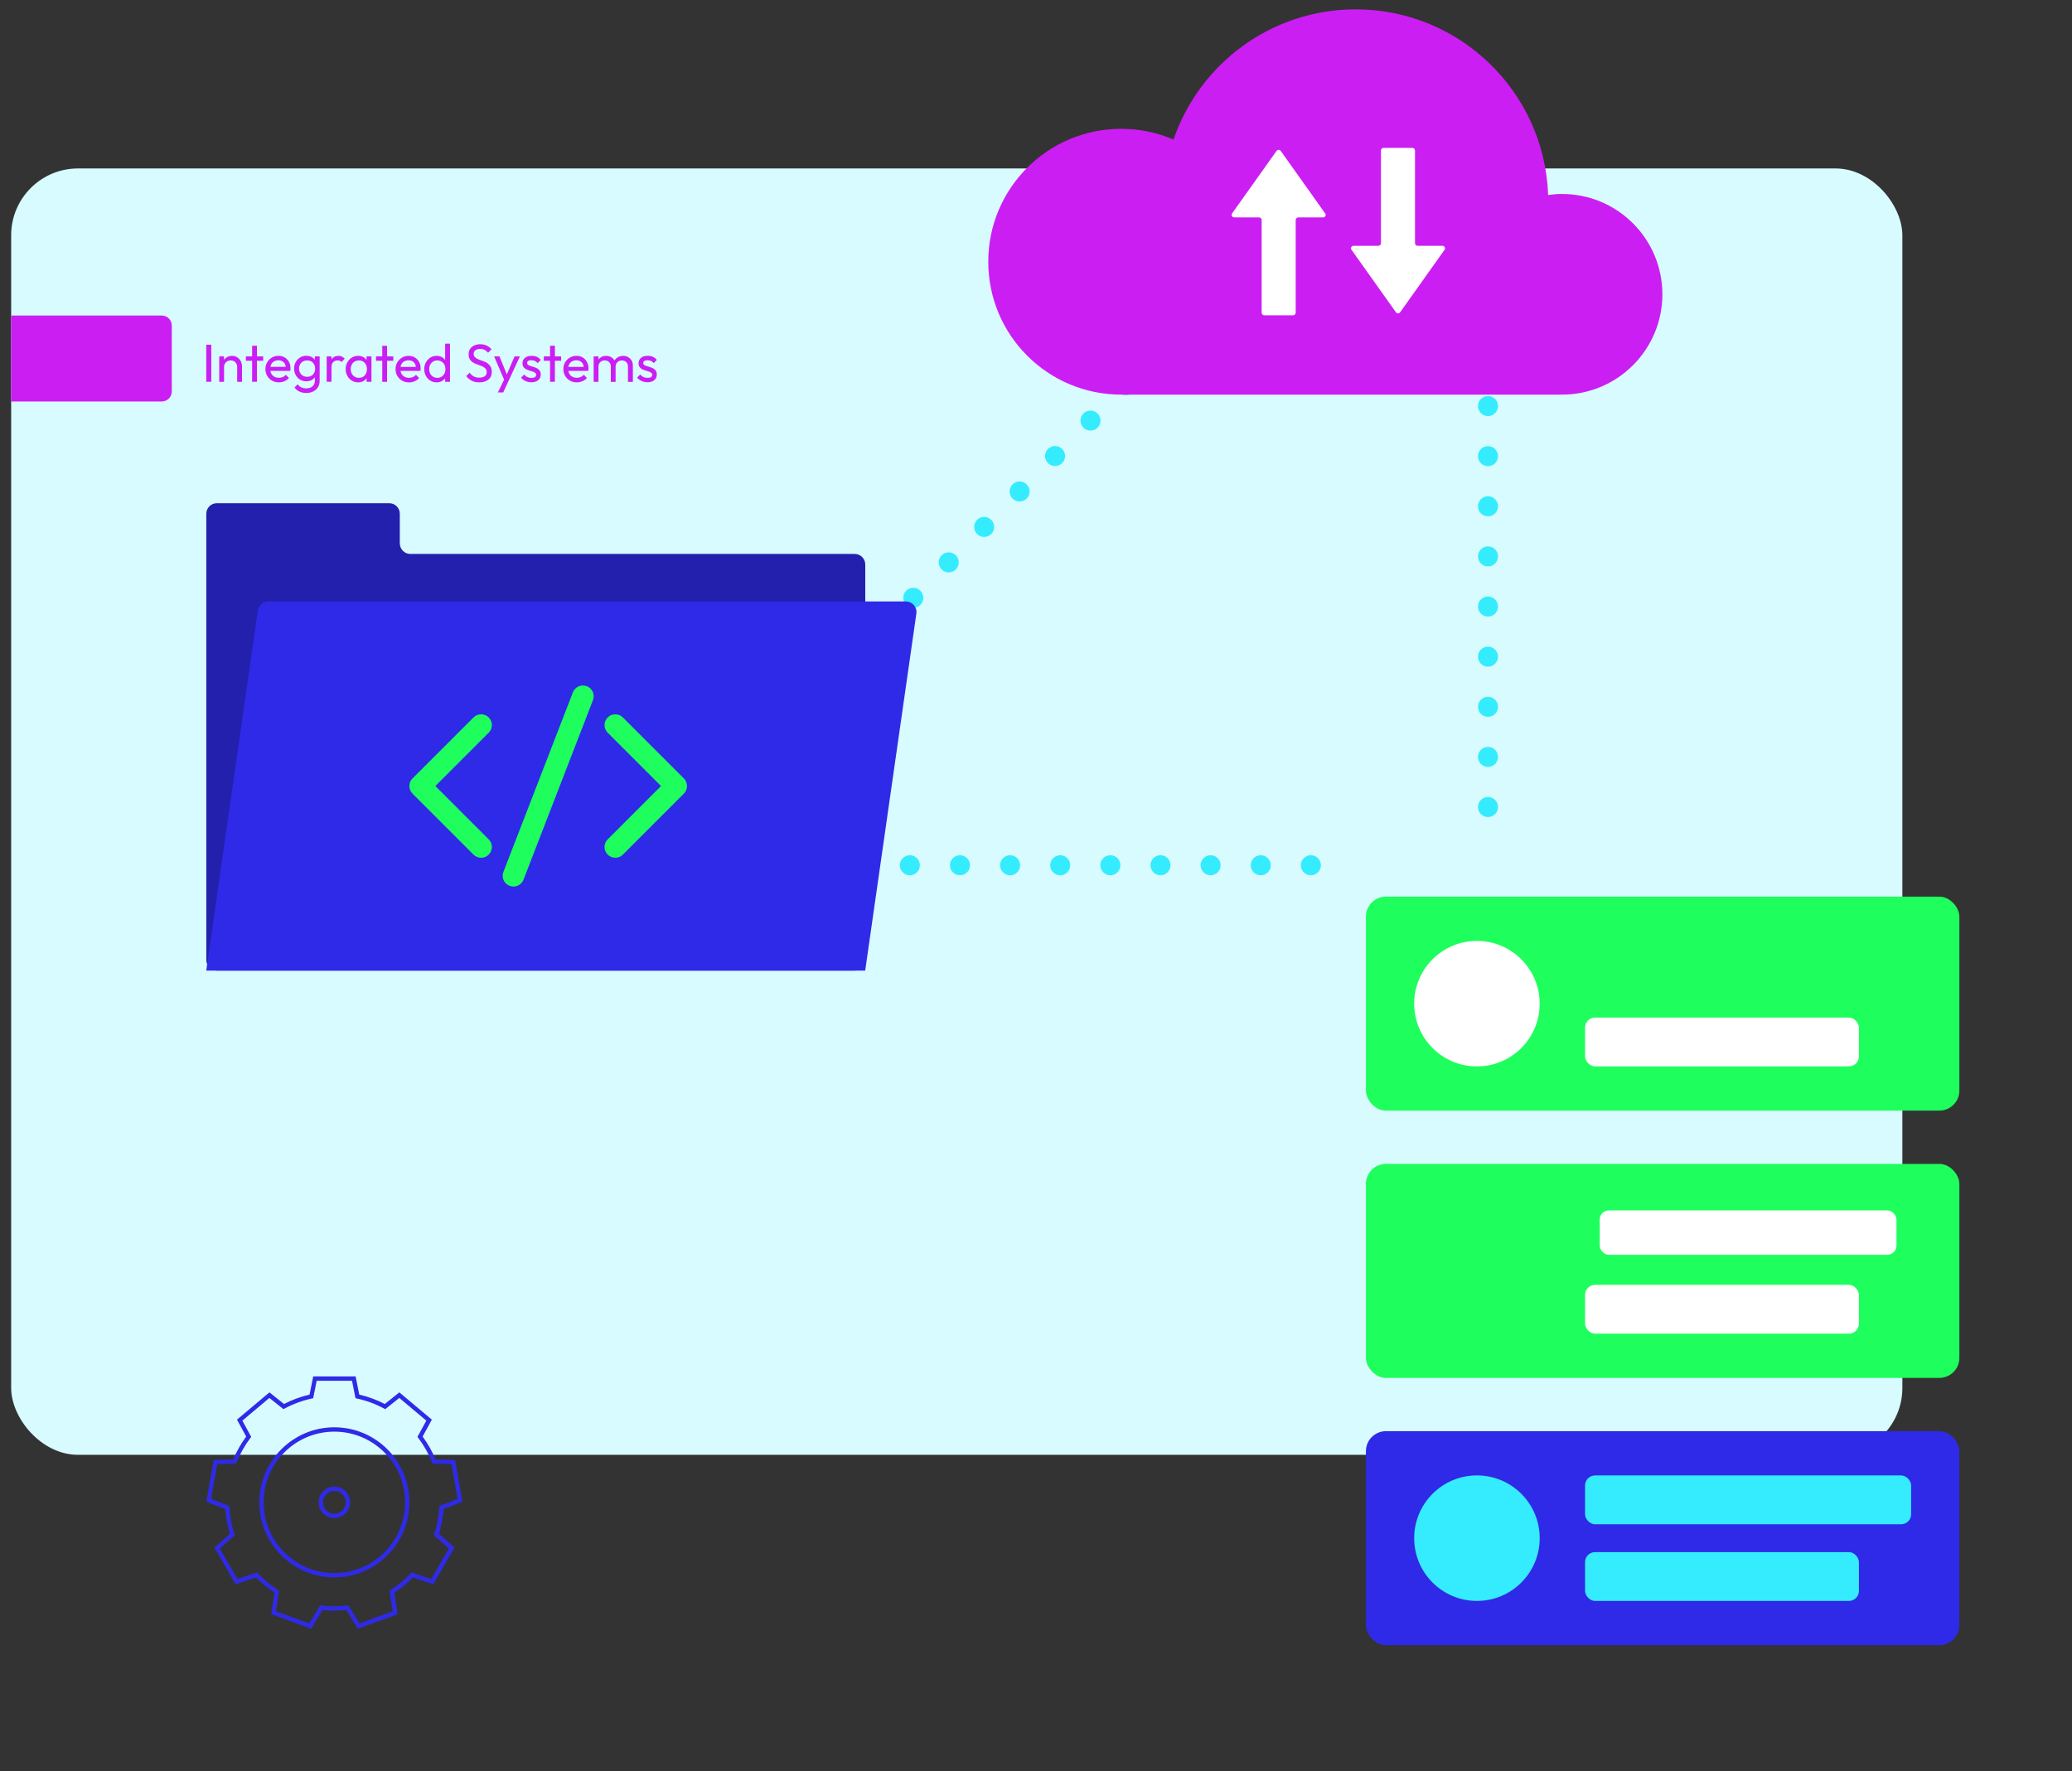 <?xml version="1.0" encoding="utf-8"?>
<svg xmlns="http://www.w3.org/2000/svg" xmlns:xlink="http://www.w3.org/1999/xlink" width="620" height="530" viewBox="0 0 620 530" style="width: 620px; height: 530px; background: none; shape-rendering: auto;"><rect x="0" y="0" width="620" height="530" fill="#333333" stroke="none"/><path></path><g class="ldl-layer" transform="matrix(1 0 0 1 0 0)"><g class="ldl-ani"><g><g class="ldl-layer" transform="matrix(1 0 0 1 0 0)"><g class="ldl-ani"><defs><g class="ldl-layer"><g class="ldl-ani"><style style="perspective-origin: 50% 50%;">.cls-1{fill:none;}.cls-1,.cls-2,.cls-3,.cls-4,.cls-5,.cls-6,.cls-7,.cls-8{stroke-width:0px;}.cls-2{fill:#35ecff;}.cls-3{fill:#2f2ae7;}.cls-4{fill:#2320ad;}.cls-5{fill:#1efe5d;}.cls-6{fill:#cb1ef3;}.cls-7{fill:#d7fbff;}.cls-8{fill:#fff;}</style></g></g></defs></g></g><g class="ldl-layer" transform="matrix(1 0 0 1 0 0)"><g class="ldl-ani"><g id="folder"><g class="ldl-layer" transform="matrix(1 0 0 1 0 0) matrix(1 0 0 1 0 0)"><g class="ldl-ani"><rect ry="20" rx="20" height="384.95" width="565.9" y="50.41" x="3.34" class="cls-7" style="fill: rgb(215, 251, 255); height: 384.95px; inline-size: 565.9px; rx: 20px; ry: 20px; stroke-width: 0px; block-size: 384.95px; width: 565.9px; x: 3.34px; y: 50.41px;"></rect></g></g><g class="ldl-layer" transform="matrix(1 0 0 1 0 0) matrix(1 0 0 1 0 0)"><g class="ldl-ani"><path d="m61.72,103.15h1.5v11.1h-1.5v-11.1Zm9.26,3.78c-.44-.29-.95-.43-1.53-.43s-1.09.13-1.55.39c-.35.2-.63.48-.86.79v-1.02h-1.44v7.6h1.44v-4.43c0-.38.08-.72.26-1.02.17-.3.41-.53.7-.7.3-.17.64-.26,1.02-.26.58,0,1.05.19,1.41.56.36.37.54.85.54,1.42v4.43h1.44v-4.72c0-.52-.13-1.02-.38-1.48-.26-.46-.61-.84-1.05-1.13Zm5.9-3.46h-1.44v3.18h-1.87v1.31h1.87v6.29h1.44v-6.29h1.87v-1.31h-1.87v-3.18Zm9.59,4.83c.3.57.46,1.21.46,1.92,0,.11,0,.22-.02.34-.01.12-.03.26-.06.42h-5.94c.05.29.13.57.26.81.21.4.52.71.91.93s.85.33,1.36.33c.43,0,.82-.07,1.18-.22s.66-.37.92-.67l.93.94c-.36.43-.81.75-1.34.98-.53.22-1.09.34-1.69.34-.76,0-1.44-.17-2.05-.52s-1.09-.82-1.44-1.42c-.35-.6-.53-1.27-.53-2.03s.17-1.42.52-2.02.82-1.07,1.41-1.42,1.26-.52,1.99-.52,1.33.16,1.86.48c.54.32.96.76,1.26,1.33Zm-5.32.74c-.12.22-.19.48-.24.75h4.6c-.04-.31-.11-.6-.23-.84-.18-.36-.44-.63-.77-.83-.33-.2-.73-.3-1.2-.3s-.92.11-1.3.32c-.37.21-.66.51-.86.9Zm13.06-2.38h1.44v7.3c0,.73-.17,1.36-.5,1.9s-.81.97-1.41,1.28-1.3.46-2.09.46-1.47-.14-2.07-.43c-.6-.29-1.09-.69-1.45-1.22l.93-.94c.31.39.68.7,1.1.9.43.21.93.31,1.52.31.78,0,1.39-.21,1.85-.62.45-.41.68-.96.68-1.66v-1.04c-.26.36-.58.65-.99.86-.46.24-.98.35-1.57.35-.69,0-1.31-.17-1.86-.5-.55-.33-.98-.79-1.3-1.37-.32-.58-.48-1.23-.48-1.96s.16-1.37.48-1.94c.32-.57.75-1.02,1.3-1.36.55-.34,1.17-.5,1.86-.5.6,0,1.12.12,1.58.35.4.2.72.49.98.84v-1.04Zm-.21,4.95c.19-.37.29-.8.29-1.29s-.1-.92-.3-1.29c-.2-.37-.47-.66-.82-.86-.35-.21-.77-.31-1.25-.31s-.9.1-1.26.31c-.36.21-.65.5-.86.86-.21.37-.31.79-.31,1.27s.1.91.31,1.28c.21.37.5.66.86.87.37.21.79.31,1.27.31s.88-.1,1.24-.3c.36-.2.63-.49.82-.86Zm7.26-5.11c-.84,0-1.49.29-1.94.86-.05.06-.08.14-.13.2v-.91h-1.44v7.6h1.44v-4.34c0-.69.17-1.21.51-1.55.34-.34.78-.51,1.31-.51.26,0,.48.04.67.11s.37.2.53.37l.94-.98c-.27-.31-.55-.53-.86-.66-.31-.13-.66-.2-1.04-.2Zm8.43.16h1.46v7.6h-1.46v-1.06c-.26.35-.57.65-.97.86-.45.24-.97.36-1.56.36-.69,0-1.32-.17-1.89-.52s-1.01-.82-1.34-1.42c-.33-.6-.49-1.27-.49-2.02s.16-1.42.49-2.02c.33-.6.77-1.07,1.33-1.42.56-.35,1.19-.53,1.9-.53.58,0,1.09.12,1.54.36.4.21.72.51.98.86v-1.06Zm.1,3.81c0-.52-.1-.98-.3-1.37s-.48-.69-.84-.91c-.36-.22-.78-.33-1.26-.33s-.9.11-1.27.34c-.37.22-.66.53-.86.92-.21.39-.31.83-.31,1.34s.1.96.31,1.35.5.7.87.92.8.34,1.28.34c.71,0,1.29-.24,1.73-.73.44-.48.66-1.11.66-1.86Zm6.03-6.99h-1.44v3.18h-1.87v1.31h1.87v6.29h1.44v-6.29h1.87v-1.31h-1.87v-3.18Zm9.59,4.83c.3.57.46,1.21.46,1.92,0,.11,0,.22-.02.34-.01.12-.03.26-.06.42h-5.94c.05.29.13.57.26.81.21.4.52.71.91.93s.85.33,1.36.33c.43,0,.82-.07,1.18-.22s.66-.37.92-.67l.93.94c-.36.43-.81.75-1.34.98-.53.22-1.09.34-1.69.34-.76,0-1.44-.17-2.05-.52s-1.09-.82-1.44-1.42c-.35-.6-.53-1.27-.53-2.03s.17-1.42.52-2.02.82-1.07,1.41-1.42,1.26-.52,1.99-.52,1.33.16,1.86.48c.54.32.96.76,1.26,1.33Zm-5.32.74c-.12.22-.19.48-.24.75h4.6c-.04-.31-.11-.6-.23-.84-.18-.36-.44-.63-.77-.83-.33-.2-.73-.3-1.2-.3s-.92.11-1.3.32c-.37.21-.66.51-.86.9Zm13.1-6.21h1.46v11.42h-1.46v-1.07c-.26.36-.59.66-.99.87-.46.24-.98.36-1.55.36-.7,0-1.33-.17-1.89-.52s-.99-.82-1.32-1.42c-.33-.6-.49-1.27-.49-2.02s.16-1.42.49-2.02c.33-.6.76-1.07,1.32-1.42.55-.35,1.18-.53,1.89-.53.57,0,1.08.12,1.54.36.41.21.74.51,1.01.87v-4.9Zm-.21,8.97c.2-.39.3-.83.3-1.34s-.1-.98-.31-1.36-.49-.69-.85-.91c-.36-.22-.78-.34-1.26-.34s-.9.11-1.26.34c-.36.22-.65.53-.86.92-.21.39-.31.83-.31,1.34s.1.96.31,1.35.5.7.86.92.79.34,1.27.34.9-.11,1.26-.34.64-.53.84-.92Zm13.12-2.94c-.32-.25-.67-.45-1.06-.61s-.77-.31-1.16-.44c-.39-.13-.74-.28-1.06-.44-.32-.16-.58-.35-.78-.58s-.3-.53-.3-.9c0-.47.18-.83.53-1.1.35-.26.83-.39,1.42-.39.49,0,.92.1,1.3.29.38.19.73.48,1.06.86l1.02-1.02c-.36-.46-.83-.83-1.41-1.11-.58-.28-1.23-.42-1.95-.42-.66,0-1.26.12-1.78.36-.53.24-.94.58-1.25,1.02-.3.44-.46.98-.46,1.61,0,.57.1,1.04.3,1.41s.46.67.78.9c.32.23.67.42,1.06.58.38.15.77.3,1.15.43.38.13.74.28,1.06.45.33.17.58.38.78.63.19.26.29.59.29,1.01,0,.5-.2.9-.6,1.18-.4.29-.93.43-1.59.43s-1.24-.12-1.7-.38c-.46-.25-.86-.62-1.22-1.11l-1.02,1.02c.48.61,1.03,1.07,1.65,1.39.62.32,1.37.48,2.24.48,1.15,0,2.07-.28,2.74-.83.68-.55,1.02-1.32,1.02-2.3,0-.59-.1-1.07-.3-1.46-.2-.39-.46-.71-.78-.95Zm5.56,3.18l-2.2-5.39h-1.6l2.99,6.95-1.87,3.83h1.6l1.44-3.12,3.55-7.66h-1.6l-2.31,5.39Zm7.37-4.24c.39,0,.75.08,1.06.22.32.15.58.36.79.64l.93-.93c-.3-.42-.68-.73-1.14-.94s-.99-.31-1.59-.31c-.57,0-1.05.09-1.45.27-.4.18-.71.44-.94.78s-.34.73-.34,1.19.1.83.3,1.1.45.5.76.66c.31.16.64.29.98.39s.67.2.98.3c.31.1.56.23.76.38.2.16.3.37.3.65s-.12.49-.37.65c-.25.15-.59.23-1.04.23s-.85-.08-1.22-.25c-.36-.17-.68-.42-.96-.76l-.93.93c.24.29.51.54.83.74.32.21.67.37,1.05.48.38.11.78.17,1.21.17.85,0,1.53-.21,2.04-.62.51-.42.76-.98.76-1.7,0-.47-.1-.85-.3-1.14-.2-.29-.45-.52-.76-.69-.31-.17-.63-.31-.98-.41-.34-.1-.67-.2-.98-.3-.31-.1-.57-.21-.76-.35-.19-.14-.29-.34-.29-.59s.11-.46.33-.6c.22-.14.54-.22.95-.22Zm7.01-4.34h-1.44v3.18h-1.87v1.31h1.87v6.29h1.44v-6.29h1.87v-1.31h-1.87v-3.18Zm9.59,4.83c.3.57.46,1.21.46,1.92,0,.11,0,.22-.02.34-.01.12-.03.26-.06.42h-5.94c.05.29.13.57.26.81.21.4.52.71.91.93s.85.33,1.36.33c.43,0,.82-.07,1.18-.22s.66-.37.92-.67l.93.94c-.36.43-.81.75-1.34.98-.53.22-1.09.34-1.69.34-.76,0-1.44-.17-2.05-.52s-1.09-.82-1.44-1.42c-.35-.6-.53-1.27-.53-2.03s.17-1.42.52-2.02.82-1.07,1.41-1.42,1.26-.52,1.99-.52,1.33.16,1.86.48c.54.32.96.76,1.26,1.33Zm-5.32.74c-.12.22-.19.48-.24.75h4.6c-.04-.31-.11-.6-.23-.84-.18-.36-.44-.63-.77-.83-.33-.2-.73-.3-1.2-.3s-.92.11-1.3.32c-.37.21-.66.51-.86.9Zm17.63-2.19c-.44-.23-.93-.35-1.49-.35s-1.02.12-1.47.36c-.45.24-.81.57-1.1.99,0,.01,0,.02-.02.03,0-.01,0-.03-.02-.04-.25-.43-.59-.76-1.02-.99-.43-.23-.92-.35-1.45-.35s-1.04.12-1.47.36c-.33.18-.59.43-.82.72v-.92h-1.44v7.6h1.44v-4.61c0-.37.08-.69.26-.96s.39-.47.67-.62.59-.22.94-.22c.52,0,.96.16,1.3.49.35.33.52.77.52,1.34v4.59h1.44v-4.61c0-.37.09-.69.26-.96.17-.27.4-.47.68-.62.28-.15.6-.22.95-.22.51,0,.94.16,1.29.49.35.33.52.77.52,1.34v4.59h1.46v-4.88c0-.6-.13-1.11-.39-1.54-.26-.43-.61-.76-1.05-.99Zm7.55,3.42c-.31-.17-.63-.31-.98-.41-.34-.1-.67-.2-.98-.3-.31-.1-.57-.21-.76-.35-.19-.14-.29-.34-.29-.59s.11-.46.33-.6c.22-.14.54-.22.95-.22.39,0,.75.08,1.06.22.32.15.58.36.79.64l.93-.93c-.3-.42-.68-.73-1.14-.94s-.99-.31-1.59-.31c-.57,0-1.05.09-1.45.27-.4.18-.71.44-.94.78s-.34.73-.34,1.19.1.83.3,1.1.45.5.76.66c.31.16.64.29.98.39s.67.2.98.3c.31.1.56.23.76.38.2.16.3.37.3.65s-.12.49-.37.65c-.25.15-.59.23-1.04.23s-.85-.08-1.22-.25c-.36-.17-.68-.42-.96-.76l-.93.93c.24.29.51.54.83.74.32.21.67.37,1.05.48.38.11.78.17,1.21.17.85,0,1.53-.21,2.04-.62.51-.42.76-.98.76-1.7,0-.47-.1-.85-.3-1.14-.2-.29-.45-.52-.76-.69Z" class="cls-6" style="fill: rgb(203, 30, 243); stroke-width: 0px;"></path></g></g><g class="ldl-layer" transform="matrix(1 0 0 1 0 0) matrix(1 0 0 1 0 0)"><g class="ldl-ani" style="transform: translateX(-78.475px) skewX(30deg); opacity: 0; transform-origin: 193.835px 338.405px; animation: 1s linear 0s 1 normal forwards running rush-ltr-in-0f01fae0-6a9d-4e4f-ae8e-4ed6f26be279;"><rect ry="3" rx="3" height="14.61" width="264.23" y="331.1" x="61.72" class="cls-2" style="fill: rgb(53, 236, 255); height: 14.61px; inline-size: 264.23px; rx: 3px; ry: 3px; stroke-width: 0px; block-size: 14.61px; width: 264.23px; x: 61.72px; y: 331.1px;"></rect></g></g><g class="ldl-layer" transform="matrix(1 0 0 1 0 0) matrix(1 0 0 1 0 0)"><g class="ldl-ani" style="transform-origin: 193.835px 361.805px; transform: translateX(-78.475px) skewX(30deg); opacity: 0; animation: 1s linear 0s 1 normal forwards running rush-ltr-in-eb753d32-aa78-4371-8e0a-6019d86443b8;"><rect ry="3" rx="3" height="14.61" width="264.23" y="354.5" x="61.72" class="cls-2" style="fill: rgb(53, 236, 255); height: 14.61px; inline-size: 264.23px; rx: 3px; ry: 3px; stroke-width: 0px; block-size: 14.61px; width: 264.23px; x: 61.72px; y: 354.5px;"></rect></g></g><g class="ldl-layer" transform="matrix(1 0 0 1 0 0) matrix(1 0 0 1 0 0)"><g class="ldl-ani" style="transform-origin: 150.675px 385.215px; transform: translateX(-78.475px) skewX(30deg); opacity: 0; animation: 1s linear 0s 1 normal forwards running rush-ltr-in-34881c33-386b-4577-9760-053202516ca2;"><rect ry="3" rx="3" height="14.61" width="177.91" y="377.91" x="61.72" class="cls-2" style="fill: rgb(53, 236, 255); height: 14.61px; inline-size: 177.91px; rx: 3px; ry: 3px; stroke-width: 0px; block-size: 14.61px; width: 177.91px; x: 61.72px; y: 377.91px;"></rect></g></g><g class="ldl-layer" transform="matrix(1 0 0 1 0 0) matrix(1 0 0 1 0 0)"><g class="ldl-ani"><path d="m3.34,94.43h45.06c1.66,0,3,1.34,3,3v19.72c0,1.66-1.34,3-3,3H3.34v-25.72h0Z" class="cls-6" style="fill: rgb(203, 30, 243); stroke-width: 0px;"></path></g></g><g class="ldl-layer" transform="matrix(1 0 0 1 0 0) matrix(1 0 0 1 0 0) matrix(1 0 0 1 0 0) matrix(1 0 0 1 0 0)"><g class="ldl-ani"><path d="m389.25,258.93c0-1.66,1.34-3,3-3h0c1.66,0,3,1.34,3,3h0c0,1.65-1.34,3-3,3h0c-1.66,0-3-1.35-3-3Zm-15,0c0-1.66,1.34-3,3-3h0c1.66,0,3,1.34,3,3h0c0,1.65-1.34,3-3,3h0c-1.66,0-3-1.35-3-3Zm-15,0c0-1.66,1.34-3,3-3h0c1.65,0,3,1.34,3,3h0c0,1.65-1.35,3-3,3h0c-1.66,0-3-1.35-3-3Zm-15,0c0-1.66,1.34-3,3-3h0c1.66,0,3,1.34,3,3h0c0,1.65-1.34,3-3,3h0c-1.66,0-3-1.35-3-3Zm-15,0c0-1.66,1.34-3,3-3h0c1.66,0,3,1.34,3,3h0c0,1.65-1.34,3-3,3h0c-1.66,0-3-1.35-3-3Zm-15,0c0-1.66,1.34-3,3-3h0c1.65,0,3,1.34,3,3h0c0,1.65-1.35,3-3,3h0c-1.66,0-3-1.35-3-3Zm-15,0c0-1.66,1.34-3,3-3h0c1.66,0,3,1.34,3,3h0c0,1.65-1.34,3-3,3h0c-1.66,0-3-1.35-3-3Zm-15,0c0-1.66,1.34-3,3-3h0c1.65,0,3,1.34,3,3h0c0,1.65-1.35,3-3,3h0c-1.66,0-3-1.35-3-3Zm-15,0c0-1.66,1.34-3,3-3h0c1.66,0,3,1.34,3,3h0c0,1.65-1.34,3-3,3h0c-1.66,0-3-1.35-3-3Zm-15,0c0-1.66,1.34-3,3-3h0c1.66,0,3,1.34,3,3h0c0,1.65-1.34,3-3,3h0c-1.66,0-3-1.35-3-3Zm-15,0c0-1.66,1.34-3,3-3h0c1.66,0,3,1.34,3,3h0c0,1.65-1.34,3-3,3h0c-1.66,0-3-1.35-3-3Zm-15,0c0-1.66,1.34-3,3-3h0c1.66,0,3,1.34,3,3h0c0,1.65-1.34,3-3,3h0c-1.66,0-3-1.35-3-3Zm-15,0c0-1.66,1.34-3,3-3h0c1.66,0,3,1.34,3,3h0c0,1.65-1.34,3-3,3h0c-1.66,0-3-1.35-3-3Z" class="cls-2" style="fill: rgb(53, 236, 255); stroke-width: 0px;"></path></g></g><g class="ldl-layer" transform="matrix(1 0 0 1 0 0) matrix(1 0 0 1 0 0)"><g class="ldl-ani"><path d="m218.12,234.05c-1.17-1.17-1.17-3.07,0-4.24h0c1.18-1.17,3.07-1.17,4.25,0h0c1.17,1.17,1.17,3.07,0,4.24h0c-.59.59-1.36.88-2.12.88h0c-.77,0-1.54-.29-2.13-.88Zm10.61-10.61c-1.17-1.17-1.17-3.07,0-4.24h0c1.17-1.17,3.07-1.17,4.24,0h0c1.17,1.17,1.17,3.07,0,4.24h0c-.58.59-1.35.88-2.12.88h0c-.77,0-1.53-.29-2.12-.88Zm10.61-10.6c-1.17-1.18-1.17-3.07,0-4.25h0c1.17-1.17,3.07-1.17,4.24,0h0c1.17,1.18,1.17,3.07,0,4.25h0c-.59.58-1.35.88-2.12.88h0c-.77,0-1.54-.3-2.12-.88Zm10.6-10.61c-1.17-1.17-1.17-3.07,0-4.24h0c1.17-1.17,3.07-1.17,4.25,0h0c1.17,1.17,1.17,3.07,0,4.24h0c-.59.59-1.36.88-2.13.88h0c-.76,0-1.53-.29-2.12-.88Zm10.61-10.61c-1.17-1.17-1.17-3.07,0-4.24h0c1.17-1.17,3.07-1.17,4.24,0h0c1.17,1.17,1.17,3.07,0,4.24h0c-.58.59-1.35.88-2.12.88h0c-.77,0-1.53-.29-2.12-.88Zm10.61-10.6c-1.18-1.17-1.18-3.07,0-4.24h0c1.17-1.18,3.07-1.18,4.24,0h0c1.17,1.17,1.17,3.07,0,4.24h0c-.59.58-1.35.88-2.12.88h0c-.77,0-1.54-.3-2.12-.88Zm10.6-10.61c-1.17-1.17-1.17-3.07,0-4.24h0c1.17-1.17,3.08-1.17,4.24,0h0c1.18,1.17,1.18,3.07,0,4.24h0c-.58.59-1.35.88-2.12.88h0c-.76,0-1.53-.29-2.12-.88Zm10.61-10.61c-1.17-1.17-1.17-3.07,0-4.24h0c1.17-1.17,3.07-1.17,4.24,0h0c1.17,1.17,1.17,3.07,0,4.24h0c-.58.59-1.35.88-2.12.88h0c-.77,0-1.53-.29-2.12-.88Zm10.61-10.6c-1.17-1.17-1.17-3.07,0-4.24h0c1.17-1.18,3.07-1.18,4.24,0h0c1.17,1.17,1.17,3.07,0,4.24h0c-.59.58-1.35.88-2.12.88h0c-.77,0-1.54-.3-2.12-.88Zm10.6-10.61c-1.17-1.17-1.17-3.07,0-4.24h0c1.17-1.17,3.07-1.17,4.25,0h0c1.17,1.17,1.17,3.07,0,4.24h0c-.59.59-1.36.88-2.13.88h0c-.76,0-1.53-.29-2.12-.88Zm10.61-10.6c-1.17-1.18-1.17-3.08,0-4.25h0c1.17-1.17,3.07-1.17,4.24,0h0c1.17,1.17,1.17,3.07,0,4.25h0c-.58.58-1.35.87-2.12.87h0c-.77,0-1.54-.29-2.12-.87Zm10.6-10.61c-1.17-1.17-1.17-3.07,0-4.25h0c1.18-1.17,3.08-1.17,4.25,0h0c1.17,1.18,1.17,3.08,0,4.25h0c-.59.58-1.36.88-2.12.88h0c-.77,0-1.54-.3-2.13-.88Zm10.61-10.61c-1.17-1.17-1.17-3.07,0-4.24h0c1.17-1.17,3.07-1.17,4.24,0h0c1.17,1.17,1.17,3.07,0,4.24h0c-.58.59-1.35.88-2.12.88h0c-.76,0-1.53-.29-2.12-.88Z" class="cls-2" style="fill: rgb(53, 236, 255); stroke-width: 0px;"></path></g></g><g class="ldl-layer" transform="matrix(1 0 0 1 0 0) matrix(1 0 0 1 0 0) matrix(1 0 0 1 0 0) matrix(1 0 0 1 0 0)"><g class="ldl-ani"><path d="m442.25,241.51c0-1.66,1.34-3,3-3h0c1.65,0,3,1.34,3,3h0c0,1.66-1.35,3-3,3h0c-1.66,0-3-1.34-3-3Zm0-15c0-1.66,1.34-3,3-3h0c1.65,0,3,1.34,3,3h0c0,1.66-1.35,3-3,3h0c-1.66,0-3-1.34-3-3Zm0-15c0-1.66,1.34-3,3-3h0c1.65,0,3,1.34,3,3h0c0,1.66-1.35,3-3,3h0c-1.66,0-3-1.34-3-3Zm0-15c0-1.66,1.34-3,3-3h0c1.65,0,3,1.34,3,3h0c0,1.66-1.35,3-3,3h0c-1.66,0-3-1.34-3-3Zm0-15c0-1.66,1.34-3,3-3h0c1.65,0,3,1.34,3,3h0c0,1.66-1.35,3-3,3h0c-1.66,0-3-1.34-3-3Zm0-15c0-1.66,1.34-3,3-3h0c1.65,0,3,1.34,3,3h0c0,1.66-1.35,3-3,3h0c-1.66,0-3-1.34-3-3Zm0-15c0-1.66,1.34-3,3-3h0c1.65,0,3,1.34,3,3h0c0,1.66-1.35,3-3,3h0c-1.66,0-3-1.34-3-3Zm0-15c0-1.66,1.34-3,3-3h0c1.65,0,3,1.34,3,3h0c0,1.66-1.35,3-3,3h0c-1.66,0-3-1.34-3-3Zm0-15c0-1.66,1.34-3,3-3h0c1.65,0,3,1.34,3,3h0c0,1.66-1.35,3-3,3h0c-1.66,0-3-1.34-3-3Z" class="cls-2" style="fill: rgb(53, 236, 255); stroke-width: 0px;"></path></g></g><g class="ldl-layer" transform="matrix(1 0 0 1 0 0) matrix(1 0 0 1 0 0)"><g class="ldl-ani"><path d="m467.4,58.04c-1.41,0-2.79.13-4.15.32-1.1-30.87-26.45-55.56-57.58-55.56-25.29,0-46.76,16.3-54.52,38.96-4.81-2.06-10.1-3.21-15.66-3.21-21.96,0-39.77,17.8-39.77,39.77s17.8,39.77,39.77,39.77h131.92c16.58,0,30.02-13.44,30.02-30.02s-13.44-30.02-30.02-30.02Z" class="cls-6" style="fill: rgb(203, 30, 243); stroke-width: 0px;"></path></g></g><g class="ldl-layer" transform="matrix(1 0 0 1 0 0) matrix(1 0 0 1 0 0) matrix(1 0 0 1 0 0) matrix(1 0 0 1 0 0)"><g class="ldl-ani" style="transform-origin: 382.617px 44.752px; transform: translate(0px, 0px) rotate(0deg) scale(1, 1) skewX(0deg) skewY(0deg); opacity: 1; animation: 1s linear 0s infinite normal forwards running slide-btt-be640ad5-2002-4e28-a83c-0f3e125b3f77;"><path d="m396.51,63.84l-13.28-18.68c-.31-.43-.95-.43-1.26,0l-13.28,18.68c-.36.51,0,1.22.63,1.22h7.42c.43,0,.78.35.78.78v27.73c0,.43.35.78.78.78h8.63c.43,0,.78-.35.78-.78v-27.73c0-.43.35-.78.78-.78h7.42c.63,0,1-.71.63-1.22Z" class="cls-8" style="fill: rgb(255, 255, 255); stroke-width: 0px;"></path></g></g><g class="ldl-layer" transform="matrix(1 0 0 1 0 0) matrix(1 0 0 1 0 0)"><g class="ldl-ani" style="transform-origin: 418.313px 0.073px; transform: translate(0px, 0px) rotate(0deg) scale(1, 1) skewX(0deg) skewY(0deg); opacity: 1; animation: 1s linear 0s infinite normal forwards running slide-ttb-a8cc0731-661c-4f03-8850-e4e03d498ea1;"><path d="m404.42,74.77l13.28,18.68c.31.43.95.43,1.26,0l13.28-18.68c.36-.51,0-1.22-.63-1.22h-7.42c-.43,0-.78-.35-.78-.78v-27.73c0-.43-.35-.78-.78-.78h-8.63c-.43,0-.78.35-.78.78v27.73c0,.43-.35.78-.78.78h-7.42c-.63,0-1,.71-.63,1.22Z" class="cls-8" style="fill: rgb(255, 255, 255); stroke-width: 0px;"></path></g></g><g class="ldl-layer" transform="matrix(1 0 0 1 0 0) matrix(1 0 0 1 0 0) matrix(1 0 0 1 0 0) matrix(1 0 0 1 0 0)"><g class="ldl-ani" style="transform: translateX(78.475px) skewX(-30deg); opacity: 0; transform-origin: 497.515px 380.325px; animation: 1s linear 0s 1 normal forwards running rush-rtl-in-e437f8aa-3ec6-41a4-b6e4-a21cfe901dfa;"><rect ry="20" rx="20" height="294.45" width="238.53" y="233.1" x="378.25" class="cls-8" style="fill: rgb(255, 255, 255); height: 294.45px; inline-size: 238.53px; rx: 20px; ry: 20px; stroke-width: 0px; block-size: 294.45px; width: 238.53px; x: 378.25px; y: 233.1px;"></rect></g></g><g class="ldl-layer" transform="matrix(1 0 0 1 0 0) matrix(1 0 0 1 0 0) matrix(1 0 0 1 0 0) matrix(1 0 0 1 0 0)"><g class="ldl-ani"><rect ry="6" rx="6" height="64.04" width="177.58" y="268.32" x="408.72" class="cls-5" style="fill: rgb(30, 254, 93); height: 64.04px; inline-size: 177.58px; rx: 6px; ry: 6px; stroke-width: 0px; block-size: 64.04px; width: 177.58px; x: 408.72px; y: 268.32px;"></rect></g></g><g class="ldl-layer" transform="matrix(1 0 0 1 0 0) matrix(1 0 0 1 0 0)"><g class="ldl-ani"><circle r="18.78" cy="300.35" cx="441.94" class="cls-8" style="cx: 441.94px; cy: 300.35px; fill: rgb(255, 255, 255); r: 18.78px; stroke-width: 0px;"></circle></g></g><g class="ldl-layer" transform="matrix(1 0 0 1 0 0) matrix(1 0 0 1 0 0) matrix(1 0 0 1 0 0) matrix(1 0 0 1 0 0)"><g class="ldl-ani" style="opacity: 0; transform-origin: 523.08px 288.875px; animation: 1s linear 0s infinite normal forwards running dim-37e7053c-e095-43bb-bb5d-2df76511b7fd;"><rect ry="3" rx="3" height="14.61" width="97.58" y="281.57" x="474.29" class="cls-8" style="fill: rgb(255, 255, 255); height: 14.61px; inline-size: 97.58px; rx: 3px; ry: 3px; stroke-width: 0px; block-size: 14.61px; width: 97.58px; x: 474.29px; y: 281.57px;"></rect></g></g><g class="ldl-layer" transform="matrix(1 0 0 1 0 0) matrix(1 0 0 1 0 0) matrix(1 0 0 1 0 0) matrix(1 0 0 1 0 0)"><g class="ldl-ani"><rect ry="3" rx="3" height="14.61" width="81.95" y="304.51" x="474.29" class="cls-8" style="fill: rgb(255, 255, 255); height: 14.61px; inline-size: 81.95px; rx: 3px; ry: 3px; stroke-width: 0px; block-size: 14.61px; width: 81.95px; x: 474.29px; y: 304.51px;"></rect></g></g><g class="ldl-layer" transform="matrix(1 0 0 1 0 0) matrix(1 0 0 1 0 0)"><g class="ldl-ani"><rect ry="6" rx="6" height="64.04" width="177.58" y="348.3" x="408.72" class="cls-5" style="fill: rgb(30, 254, 93); height: 64.04px; inline-size: 177.58px; rx: 6px; ry: 6px; stroke-width: 0px; block-size: 64.04px; width: 177.58px; x: 408.72px; y: 348.3px;"></rect></g></g><g class="ldl-layer" transform="matrix(1 0 0 1 0 0) matrix(1 0 0 1 0 0)"><g class="ldl-ani" style="transform-origin: 441.94px 380.32px; opacity: 0; animation: 1s linear 0s infinite normal forwards running dim-fd92b310-ff0e-445d-883c-a37be88af77b;"><circle r="18.78" cy="380.32" cx="441.94" class="cls-8" style="cx: 441.94px; cy: 380.32px; fill: rgb(255, 255, 255); r: 18.78px; stroke-width: 0px;"></circle></g></g><g class="ldl-layer" transform="matrix(1 0 0 1 0 0) matrix(1 0 0 1 0 0) matrix(1 0 0 1 0 0) matrix(1 0 0 1 0 0)"><g class="ldl-ani" style="transform: scale(0.91); transform-origin: 523.08px 368.855px; animation: 1s linear 0s infinite normal forwards running breath-f78d1774-c4d2-4dd4-b455-3aa1b0f1ae52;"><rect ry="3" rx="3" height="14.61" width="97.58" y="361.55" x="474.29" class="cls-8" style="fill: rgb(255, 255, 255); height: 14.61px; inline-size: 97.58px; rx: 3px; ry: 3px; stroke-width: 0px; block-size: 14.61px; width: 97.58px; x: 474.29px; y: 361.55px;"></rect></g></g><g class="ldl-layer" transform="matrix(1 0 0 1 0 0) matrix(1 0 0 1 0 0) matrix(1 0 0 1 0 0) matrix(1 0 0 1 0 0)"><g class="ldl-ani"><rect ry="3" rx="3" height="14.61" width="81.95" y="384.49" x="474.29" class="cls-8" style="fill: rgb(255, 255, 255); height: 14.61px; inline-size: 81.95px; rx: 3px; ry: 3px; stroke-width: 0px; block-size: 14.61px; width: 81.95px; x: 474.29px; y: 384.49px;"></rect></g></g><g class="ldl-layer" transform="matrix(1 0 0 1 0 0) matrix(1 0 0 1 0 0) matrix(1 0 0 1 0 0) matrix(1 0 0 1 0 0)"><g class="ldl-ani"><rect ry="6" rx="6" height="64.04" width="177.58" y="428.28" x="408.72" class="cls-3" style="fill: rgb(47, 42, 231); height: 64.04px; inline-size: 177.58px; rx: 6px; ry: 6px; stroke-width: 0px; block-size: 64.04px; width: 177.58px; x: 408.72px; y: 428.28px;"></rect></g></g><g class="ldl-layer" transform="matrix(1 0 0 1 0 0) matrix(1 0 0 1 0 0)"><g class="ldl-ani" style="transform-origin: 441.94px 450.382px; transform: matrix(1, 0, 0, 1, 0, 0); animation: 1.471s linear 0s infinite normal forwards running bounce-16c8880b-2c3a-4292-93b1-a4436c1f0667;"><circle r="18.78" cy="460.3" cx="441.94" class="cls-2" style="cx: 441.94px; cy: 460.3px; fill: rgb(53, 236, 255); r: 18.78px; stroke-width: 0px;"></circle></g></g><g class="ldl-layer" transform="matrix(1 0 0 1 0 0) matrix(1 0 0 1 0 0) matrix(1 0 0 1 0 0) matrix(1 0 0 1 0 0)"><g class="ldl-ani" style="opacity: 1; transform-origin: 523.08px 448.835px; animation: 1.471s linear 0s infinite normal forwards running fade-aa82e1d9-a71d-408d-82da-526b7205f3ee;"><rect ry="3" rx="3" height="14.61" width="97.58" y="441.53" x="474.29" class="cls-2" style="fill: rgb(53, 236, 255); height: 14.61px; inline-size: 97.58px; rx: 3px; ry: 3px; stroke-width: 0px; block-size: 14.61px; width: 97.58px; x: 474.29px; y: 441.53px;"></rect></g></g><g class="ldl-layer" transform="matrix(1 0 0 1 0 0) matrix(1 0 0 1 0 0)"><g class="ldl-ani"><rect ry="3" rx="3" height="14.61" width="81.95" y="464.47" x="474.29" class="cls-2" style="fill: rgb(53, 236, 255); height: 14.61px; inline-size: 81.95px; rx: 3px; ry: 3px; stroke-width: 0px; block-size: 14.61px; width: 81.95px; x: 474.29px; y: 464.47px;"></rect></g></g><g class="ldl-layer" transform="matrix(1 0 0 1 0 0) matrix(1 0 0 1 0 0)"><g class="ldl-ani" style="transform-origin: 100.06px 449.65px; transform: rotate(0deg); animation: 1.923s linear 0s infinite normal forwards running cycle-4f81ac56-8014-48e0-856d-cd2a45b61ab4;"><path d="m132.69,451.62l5.69-2.23-2.2-12.5-5.85-.14c-1-2.41-2.3-4.72-3.87-6.86l2.76-5.06-9.72-8.16-4.36,3.48c-2.4-1.25-4.96-2.19-7.64-2.81l-1.09-5.44h-12.69l-1.09,5.44c-2.67.62-5.24,1.56-7.64,2.81l-4.36-3.48-9.72,8.16,2.76,5.06c-1.57,2.14-2.88,4.45-3.87,6.86l-5.86.14-2.2,12.5,5.69,2.23c.18,2.56.65,5.04,1.38,7.39l-4.65,4.1,6.35,10.99,6.09-2.05c1.68,1.72,3.54,3.26,5.55,4.58l-.97,6.43,11.93,4.34,3.43-5.62c2.57.29,4.51.29,7.08,0l3.43,5.62,11.93-4.34-.97-6.43c2.01-1.32,3.87-2.86,5.55-4.58l6.09,2.05,6.35-10.99-4.65-4.1c.73-2.35,1.2-4.83,1.38-7.39Zm1.62,11.76l-5.28,9.15-5.87-1.98-.29.3c-1.78,1.87-3.78,3.52-5.95,4.91l-.36.23.94,6.21-9.93,3.61-3.31-5.42-.42.05c-2.8.34-4.8.34-7.6,0l-.42-.05-3.31,5.42-9.93-3.61.94-6.21-.36-.23c-2.17-1.38-4.18-3.04-5.95-4.91l-.29-.3-5.87,1.98-5.28-9.15,4.49-3.96-.13-.41c-.81-2.49-1.31-5.14-1.47-7.89l-.02-.42-5.47-2.14,1.83-10.41,5.65-.14.16-.4c1.03-2.58,2.41-5.03,4.11-7.29l.25-.33-2.65-4.86,8.09-6.79,4.2,3.35.38-.2c2.52-1.35,5.25-2.36,8.1-2.98l.42-.09,1.05-5.22h10.57l1.05,5.22.42.09c2.85.62,5.57,1.63,8.1,2.98l.38.2,4.2-3.35,8.09,6.79-2.65,4.86.25.33c1.71,2.26,3.09,4.72,4.11,7.3l.16.4,5.65.14,1.83,10.41-5.47,2.14-.02.42c-.16,2.74-.66,5.4-1.47,7.89l-.13.41,4.49,3.96Zm-34.26-36.26c-12.38,0-22.46,10.08-22.46,22.46s10.08,22.46,22.46,22.46,22.46-10.08,22.46-22.46-10.08-22.46-22.46-22.46Zm0,43.62c-11.67,0-21.16-9.49-21.16-21.16s9.49-21.16,21.16-21.16,21.16,9.49,21.16,21.16-9.49,21.16-21.16,21.16Zm0-25.88c-2.6,0-4.72,2.12-4.72,4.72s2.12,4.72,4.72,4.72,4.72-2.12,4.72-4.72-2.12-4.72-4.72-4.72Zm0,8.14c-1.89,0-3.42-1.53-3.42-3.42s1.53-3.42,3.42-3.42,3.42,1.53,3.42,3.42-1.53,3.42-3.42,3.42Z" class="cls-3" style="fill: rgb(47, 42, 231); stroke-width: 0px;"></path></g></g><g class="ldl-layer" transform="matrix(1 0 0 1 0 0) matrix(1 0 0 1 0 0)"><g class="ldl-ani"><path d="m119.63,162.59v-8.85c0-1.75-1.42-3.16-3.16-3.16h-51.58c-1.75,0-3.16,1.42-3.16,3.16v133.55c0,1.75,1.42,3.16,3.16,3.16h190.86c1.75,0,3.16-1.42,3.16-3.16v-118.36c0-1.75-1.42-3.16-3.16-3.16H122.8c-1.75,0-3.16-1.42-3.16-3.16Z" class="cls-4" style="fill: rgb(35, 32, 173); stroke-width: 0px;"></path></g></g><g class="ldl-layer" transform="matrix(1 0 0 1 0 0) matrix(1 0 0 1 0 0) matrix(1 0 0 1 0 0) matrix(1 0 0 1 0 0)"><g class="ldl-ani"><path d="m258.91,290.45H61.72l15.43-107.74c.22-1.56,1.56-2.72,3.13-2.72h190.79c1.93,0,3.41,1.71,3.13,3.61l-15.31,106.84Z" class="cls-3" style="fill: rgb(47, 42, 231); stroke-width: 0px;"></path></g></g><g class="ldl-layer" transform="matrix(1 0 0 1 0 0) matrix(1 0 0 1 0 0)"><g class="ldl-ani" style="transform-origin: 164.035px 235.219px; transform: scale(0.91); animation: 1s linear 0s infinite normal forwards running breath-c29da688-11fd-4308-8a44-bcc665add905;"><path d="m186.1,258.81c-.91,0-1.81-.35-2.51-1.04-1.38-1.38-1.38-3.63,0-5.01l17.54-17.54-17.54-17.54c-1.38-1.38-1.38-3.63,0-5.01,1.38-1.38,3.63-1.38,5.01,0l20.04,20.04c.66.66,1.04,1.57,1.04,2.51s-.37,1.84-1.04,2.51l-20.04,20.04c-.69.69-1.6,1.04-2.51,1.04Zm-41.62-1.04c1.38-1.38,1.38-3.63,0-5.01l-17.54-17.54,17.54-17.54c1.38-1.38,1.38-3.63,0-5.01-1.38-1.38-3.63-1.38-5.01,0l-20.04,20.04c-.66.66-1.04,1.57-1.04,2.51s.37,1.84,1.04,2.51l20.04,20.04c.69.69,1.6,1.04,2.51,1.04s1.81-.35,2.51-1.04Zm11.44,8.24l22.84-59.03c.71-1.83-.2-3.88-2.03-4.58-1.83-.71-3.88.2-4.58,2.03l-22.84,59.03c-.71,1.83.2,3.88,2.03,4.58.42.16.85.24,1.28.24,1.42,0,2.76-.86,3.31-2.27Z" class="cls-5" style="fill: rgb(30, 254, 93); stroke-width: 0px;"></path></g></g><g class="ldl-layer"><g class="ldl-ani"><rect height="530.35" width="620.12" class="cls-1" style="fill: none; height: 530.35px; inline-size: 620.12px; stroke-width: 0px; block-size: 530.35px; width: 620.12px;"></rect></g></g></g></g></g></g></g></g><style id="breath-c2d8da56-714d-4343-85b8-cae62fd0f785" data-anikit="">@keyframes breath-c2d8da56-714d-4343-85b8-cae62fd0f785
{
  0% {
    animation-timing-function: cubic-bezier(0.965,0.241,-0.07,0.791);
    transform: scale(0.91);
  }
  51% {
    animation-timing-function: cubic-bezier(0.923,0.263,-0.031,0.763);
    transform: scale(1.03);
  }
  100% {
    transform: scale(0.91);
  }
}</style><style id="rush-ltr-in-0f01fae0-6a9d-4e4f-ae8e-4ed6f26be279" data-anikit="">@keyframes rush-ltr-in-0f01fae0-6a9d-4e4f-ae8e-4ed6f26be279 {
  0% { animation-timing-function: cubic-bezier(0,0.5,0.5,1); opacity: 0 }
  5% { opacity: 1}
  0% { transform: translateX(-78.475px) skewX(30deg); }
30% { transform: translateX(2.574px) skewX(-15deg); }
40% { transform: translateX(8.574px) skewX(-15deg); }
55% { transform: translateX(-4.213px) skewX(7.5deg); }
70% { transform: translateX(2.097px) skewX(-3.75deg); }
80% { transform: translateX(0px) skewX(0deg); }
100% { transform: translateX(0px) skewX(0deg); }

  100% { opacity: 1}
}</style><style id="rush-ltr-in-eb753d32-aa78-4371-8e0a-6019d86443b8" data-anikit="">@keyframes rush-ltr-in-eb753d32-aa78-4371-8e0a-6019d86443b8 {
  0% { animation-timing-function: cubic-bezier(0,0.5,0.5,1); opacity: 0 }
  5% { opacity: 1}
  0% { transform: translateX(-78.475px) skewX(30deg); }
30% { transform: translateX(2.574px) skewX(-15deg); }
40% { transform: translateX(8.574px) skewX(-15deg); }
55% { transform: translateX(-4.213px) skewX(7.5deg); }
70% { transform: translateX(2.097px) skewX(-3.75deg); }
80% { transform: translateX(0px) skewX(0deg); }
100% { transform: translateX(0px) skewX(0deg); }

  100% { opacity: 1}
}</style><style id="rush-ltr-in-34881c33-386b-4577-9760-053202516ca2" data-anikit="">@keyframes rush-ltr-in-34881c33-386b-4577-9760-053202516ca2 {
  0% { animation-timing-function: cubic-bezier(0,0.5,0.5,1); opacity: 0 }
  5% { opacity: 1}
  0% { transform: translateX(-78.475px) skewX(30deg); }
30% { transform: translateX(2.574px) skewX(-15deg); }
40% { transform: translateX(8.574px) skewX(-15deg); }
55% { transform: translateX(-4.213px) skewX(7.5deg); }
70% { transform: translateX(2.097px) skewX(-3.75deg); }
80% { transform: translateX(0px) skewX(0deg); }
100% { transform: translateX(0px) skewX(0deg); }

  100% { opacity: 1}
}</style><style id="slide-btt-be640ad5-2002-4e28-a83c-0f3e125b3f77" data-anikit="">@keyframes slide-btt-be640ad5-2002-4e28-a83c-0f3e125b3f77
{
  0% {
    animation-timing-function: cubic-bezier(0.465,0.105,0.774,0.643);
    transform: translate(0px,0px) rotate(0deg) scale(1,1) skewX(0deg) skewY(0deg);
    opacity: 1;
  }
  22.5% {
    animation-timing-function: cubic-bezier(0.414,0.313,0.762,0.651);
    transform: translate(0px,-24.139px) rotate(0deg) scale(1,1) skewX(0deg) skewY(0deg);
    opacity: 1;
  }
  45% {
    animation-timing-function: cubic-bezier(0.361,0.331,0.965,1.346);
    transform: translate(0px,-74.639px) rotate(0deg) scale(1,1) skewX(0deg) skewY(0deg);
    opacity: 1;
  }
  47.5% {
    animation-timing-function: cubic-bezier(0.701,0.333,0.667,0.667);
    transform: translate(0px,-83.628px) rotate(0deg) scale(1,1) skewX(0deg) skewY(0deg);
    opacity: 0;
  }
  50% {
    animation-timing-function: cubic-bezier(0.16,0.318,-0.022,0.697);
    transform: translate(0px,101px) rotate(0deg) scale(1,1) skewX(0deg) skewY(0deg);
    opacity: 0;
  }
  51% {
    animation-timing-function: cubic-bezier(0.198,0.353,0.526,0.695);
    transform: translate(0px,90.799px) rotate(0deg) scale(1,1) skewX(0deg) skewY(0deg);
    opacity: 0;
  }
  80.4% {
    animation-timing-function: cubic-bezier(0.234,0.371,0.542,0.906);
    transform: translate(0px,19.392px) rotate(0deg) scale(1,1) skewX(0deg) skewY(0deg);
    opacity: 1;
  }
  100% {
    transform: translate(0px,0px) rotate(0deg) scale(1,1) skewX(0deg) skewY(0deg);
    opacity: 1;
  }
}</style><style id="slide-ttb-a8cc0731-661c-4f03-8850-e4e03d498ea1" data-anikit="">@keyframes slide-ttb-a8cc0731-661c-4f03-8850-e4e03d498ea1
{
  0% {
    animation-timing-function: cubic-bezier(0.465,0.105,0.774,0.643);
    transform: translate(0px,0px) rotate(0deg) scale(1,1) skewX(0deg) skewY(0deg);
    opacity: 1;
  }
  22.5% {
    animation-timing-function: cubic-bezier(0.414,0.313,0.762,0.651);
    transform: translate(0px,24.139px) rotate(0deg) scale(1,1) skewX(0deg) skewY(0deg);
    opacity: 1;
  }
  45% {
    animation-timing-function: cubic-bezier(0.361,0.331,0.965,1.346);
    transform: translate(0px,74.639px) rotate(0deg) scale(1,1) skewX(0deg) skewY(0deg);
    opacity: 1;
  }
  47.5% {
    animation-timing-function: cubic-bezier(0.701,0.333,0.667,0.667);
    transform: translate(0px,83.628px) rotate(0deg) scale(1,1) skewX(0deg) skewY(0deg);
    opacity: 0;
  }
  50% {
    animation-timing-function: cubic-bezier(0.16,0.318,-0.022,0.697);
    transform: translate(0px,-101px) rotate(0deg) scale(1,1) skewX(0deg) skewY(0deg);
    opacity: 0;
  }
  51% {
    animation-timing-function: cubic-bezier(0.198,0.353,0.526,0.695);
    transform: translate(0px,-90.799px) rotate(0deg) scale(1,1) skewX(0deg) skewY(0deg);
    opacity: 0;
  }
  80.4% {
    animation-timing-function: cubic-bezier(0.234,0.371,0.542,0.906);
    transform: translate(0px,-19.392px) rotate(0deg) scale(1,1) skewX(0deg) skewY(0deg);
    opacity: 1;
  }
  100% {
    transform: translate(0px,0px) rotate(0deg) scale(1,1) skewX(0deg) skewY(0deg);
    opacity: 1;
  }
}</style><style id="rush-rtl-in-e437f8aa-3ec6-41a4-b6e4-a21cfe901dfa" data-anikit="">@keyframes rush-rtl-in-e437f8aa-3ec6-41a4-b6e4-a21cfe901dfa {
  0% { animation-timing-function: cubic-bezier(0,0.5,0.5,1); opacity: 0 }
  5% { opacity: 1}
  0% { transform: translateX(78.475px) skewX(-30deg); }
30% { transform: translateX(-2.574px) skewX(15deg); }
40% { transform: translateX(-8.574px) skewX(15deg); }
55% { transform: translateX(4.213px) skewX(-7.5deg); }
70% { transform: translateX(-2.097px) skewX(3.75deg); }
80% { transform: translateX(0px) skewX(0deg); }
100% { transform: translateX(0px) skewX(0deg); }

  100% { opacity: 1}
}</style><style id="dim-37e7053c-e095-43bb-bb5d-2df76511b7fd" data-anikit="">@keyframes dim-37e7053c-e095-43bb-bb5d-2df76511b7fd
{
  0% {
    animation-timing-function: cubic-bezier(0.965,0.241,-0.07,0.791);
    opacity: 0;
  }
  51% {
    animation-timing-function: cubic-bezier(0.923,0.263,-0.031,0.763);
    opacity: 1;
  }
  100% {
    opacity: 0;
  }
}</style><style id="dim-fd92b310-ff0e-445d-883c-a37be88af77b" data-anikit="">@keyframes dim-fd92b310-ff0e-445d-883c-a37be88af77b
{
  0% {
    animation-timing-function: cubic-bezier(0.965,0.241,-0.07,0.791);
    opacity: 0;
  }
  51% {
    animation-timing-function: cubic-bezier(0.923,0.263,-0.031,0.763);
    opacity: 1;
  }
  100% {
    opacity: 0;
  }
}</style><style id="breath-f78d1774-c4d2-4dd4-b455-3aa1b0f1ae52" data-anikit="">@keyframes breath-f78d1774-c4d2-4dd4-b455-3aa1b0f1ae52
{
  0% {
    animation-timing-function: cubic-bezier(0.965,0.241,-0.07,0.791);
    transform: scale(0.91);
  }
  51% {
    animation-timing-function: cubic-bezier(0.923,0.263,-0.031,0.763);
    transform: scale(1.03);
  }
  100% {
    transform: scale(0.91);
  }
}</style><style id="bounce-16c8880b-2c3a-4292-93b1-a4436c1f0667" data-anikit="">@keyframes bounce-16c8880b-2c3a-4292-93b1-a4436c1f0667
{
  0% {
    animation-timing-function: cubic-bezier(0.136,0.251,0.217,0.879);
    transform: translate(0,0px) scaleY(1);
  }
  37% {
    animation-timing-function: cubic-bezier(0.767,0.184,0.838,0.716);
    transform: translate(0,-9.99px) scaleY(1);
  }
  72% {
    animation-timing-function: cubic-bezier(0.101,0.194,0.163,0.93);
    transform: translate(0,0px) scaleY(1);
  }
  87% {
    animation-timing-function: cubic-bezier(0.788,0.247,0.82,0.695);
    transform: translate(0,23.9px) scaleY(0.522);
  }
  100% {
    transform: translate(0,0px) scaleY(1);
  }
}</style><style id="fade-aa82e1d9-a71d-408d-82da-526b7205f3ee" data-anikit="">@keyframes fade-aa82e1d9-a71d-408d-82da-526b7205f3ee
{
  0% {
    animation-timing-function: cubic-bezier(0.206,0.573,0.372,0.918);
    opacity: 1;
  }
  100% {
    opacity: 0;
  }
}</style><style id="cycle-4f81ac56-8014-48e0-856d-cd2a45b61ab4" data-anikit="">@keyframes cycle-4f81ac56-8014-48e0-856d-cd2a45b61ab4
{
  0% {
    animation-timing-function: cubic-bezier(0.333,0.333,0.667,0.667);
    transform: rotate(0deg);
  }
  100% {
    transform: rotate(360deg);
  }
}</style><style id="breath-c29da688-11fd-4308-8a44-bcc665add905" data-anikit="">@keyframes breath-c29da688-11fd-4308-8a44-bcc665add905
{
  0% {
    animation-timing-function: cubic-bezier(0.965,0.241,-0.07,0.791);
    transform: scale(0.91);
  }
  51% {
    animation-timing-function: cubic-bezier(0.923,0.263,-0.031,0.763);
    transform: scale(1.03);
  }
  100% {
    transform: scale(0.91);
  }
}</style></svg>